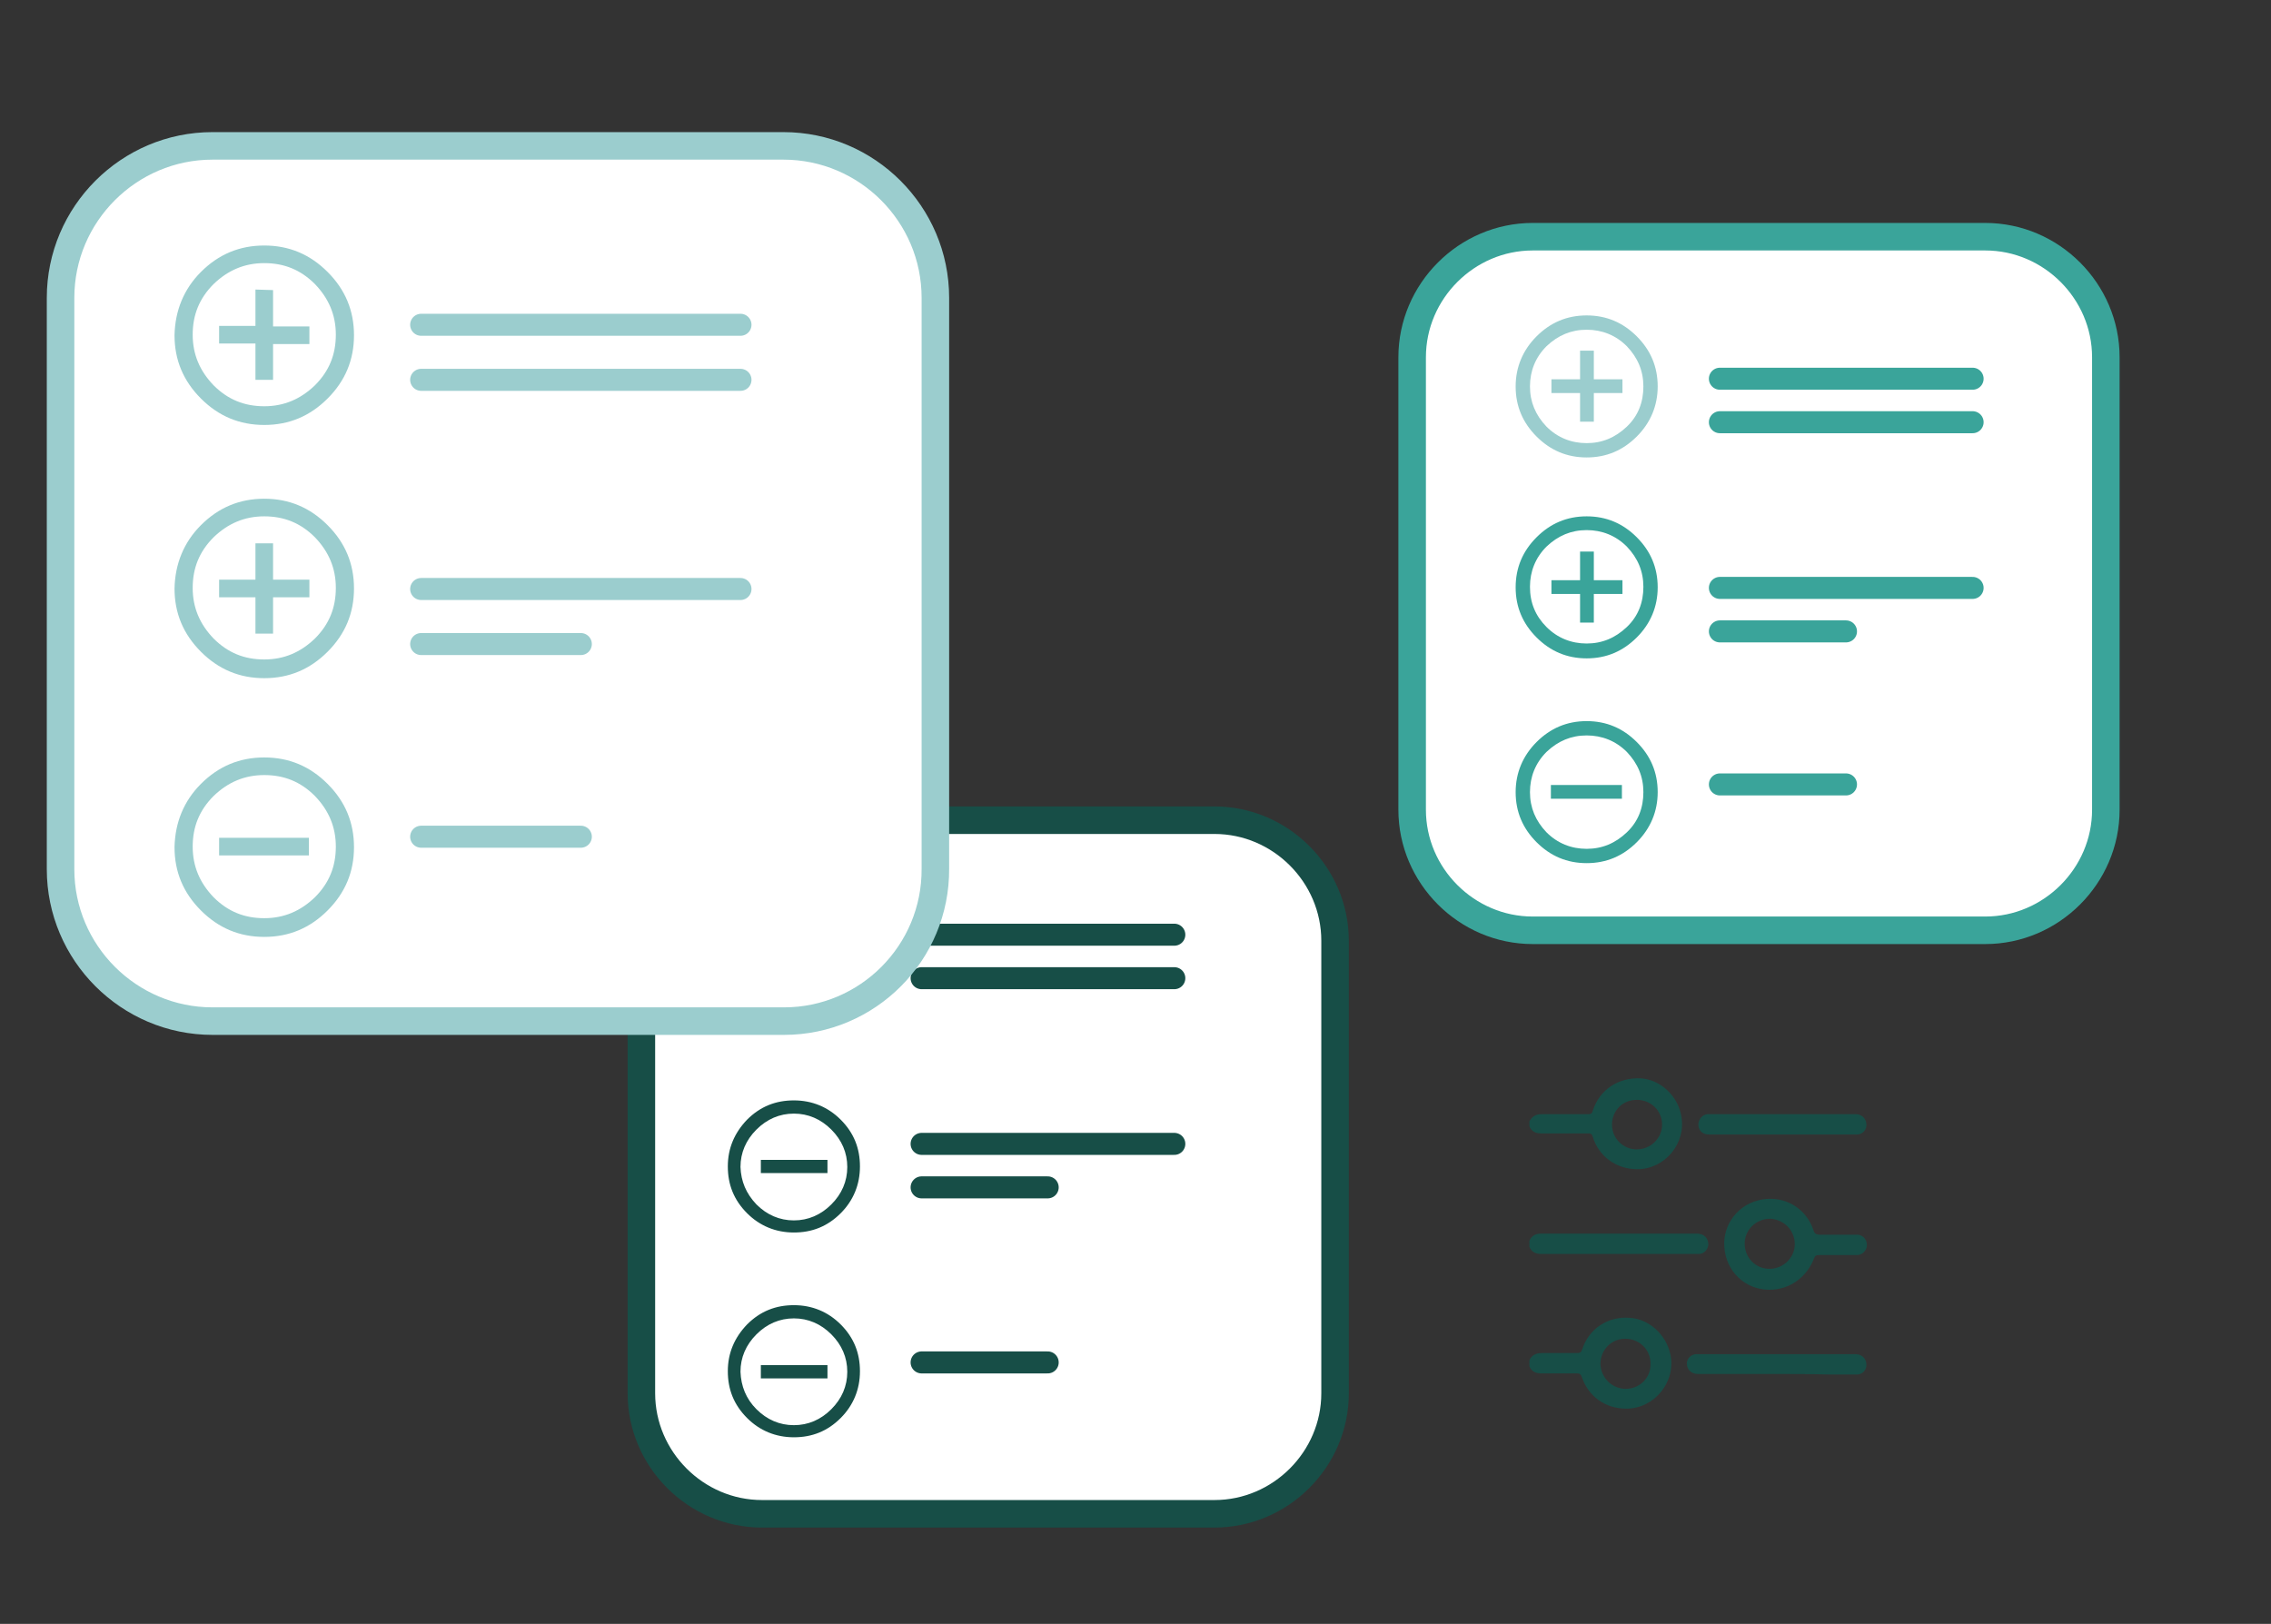 <?xml version="1.0" encoding="utf-8"?>
<!-- Generator: Adobe Illustrator 27.2.0, SVG Export Plug-In . SVG Version: 6.00 Build 0)  -->
<svg version="1.1" id="Layer_1" xmlns="http://www.w3.org/2000/svg" xmlns:xlink="http://www.w3.org/1999/xlink" x="0px" y="0px"
	 viewBox="0 0 412.5 295" style="enable-background:new 0 0 412.5 295;" xml:space="preserve">
<rect x="0" y="0" width="412.5" height="295" fill="#333333" stroke="none"/>
<style type="text/css">
	.st0{fill:#174E47;}
	.st1{fill:#FFFFFF;stroke:#3AA49A;stroke-width:5;stroke-miterlimit:10;}
	.st2{fill:none;}
	.st3{enable-background:new    ;}
	.st4{fill:#9BCDCE;}
	.st5{fill:#3AA49A;}
	.st6{fill:none;stroke:#3AA49A;stroke-width:4;stroke-linecap:round;stroke-linejoin:round;stroke-miterlimit:10;}
	.st7{fill:#FFFFFF;stroke:#174E47;stroke-width:5;stroke-miterlimit:10;}
	.st8{fill:none;stroke:#174E47;stroke-width:4;stroke-linecap:round;stroke-linejoin:round;stroke-miterlimit:10;}
	.st9{fill:#FFFFFF;stroke:#9BCDCE;stroke-width:5;stroke-miterlimit:10;}
	.st10{fill:none;stroke:#9BCDCE;stroke-width:4;stroke-linecap:round;stroke-linejoin:round;stroke-miterlimit:10;}
</style>
<g>
	<g>
		<path class="st0" d="M277.8,203.7c0.5-0.9,1.2-1.3,2.2-1.3c2.8,0,5.7,0,8.5,0c0.4,0,0.7-0.1,0.8-0.6c1.2-3.8,4.6-6.1,8.7-5.9
			c3.6,0.2,6.8,3.2,7.4,6.9c0.9,4.9-3,9.6-8,9.6c-3.8,0-7-2.3-8.1-5.9c-0.1-0.4-0.3-0.6-0.7-0.6c-2.9,0-5.7,0-8.6,0
			c-1,0-1.8-0.3-2.2-1.3C277.8,204.5,277.8,204.1,277.8,203.7z M297.3,208.8c2.5,0,4.6-2,4.6-4.5s-2-4.5-4.6-4.5s-4.5,2-4.5,4.5
			S294.8,208.8,297.3,208.8z"/>
		<path class="st0" d="M277.8,247.1c0.4-0.9,1.2-1.3,2.2-1.3c2.1,0,4.3,0,6.4,0c0.6,0,0.8-0.1,1-0.7c1.2-3.7,4.6-6,8.6-5.7
			c3.5,0.2,6.6,3,7.4,6.6c1.1,5-2.9,9.9-8,9.9c-3.8,0-6.9-2.2-8.1-5.8c-0.2-0.5-0.4-0.6-0.8-0.6c-2.2,0-4.3,0-6.5,0
			c-1,0-1.8-0.3-2.2-1.3C277.8,247.9,277.8,247.5,277.8,247.1z M295.3,252.3c2.5,0,4.6-2,4.5-4.6c0-2.5-2-4.5-4.6-4.5
			c-2.5,0-4.5,2-4.5,4.6C290.8,250.3,292.8,252.3,295.3,252.3z"/>
		<path class="st0" d="M277.8,225.4c0.4-0.9,1.1-1.3,2.1-1.3c9.4,0,18.9,0,28.3,0c1.3,0,2.1,0.8,2.1,2c-0.1,0.9-0.7,1.6-1.6,1.7
			c-0.2,0-0.4,0-0.7,0c-9.3,0-18.7,0-28,0c-1,0-1.8-0.3-2.2-1.3C277.8,226.2,277.8,225.8,277.8,225.4z"/>
		<path class="st0" d="M321.4,234.3c-4.4,0-7.9-3.3-8.2-7.8c-0.3-4.1,2.6-7.9,6.9-8.6c4.1-0.7,8,1.6,9.3,5.6
			c0.2,0.6,0.5,0.8,1.1,0.8c2.3,0,4.5,0,6.8,0c1.4,0,2.2,1.5,1.6,2.7c-0.4,0.7-1,1-1.7,1c-2.3,0-4.5,0-6.8,0c-0.5,0-0.7,0.1-0.9,0.6
			C328.2,232,325.1,234.3,321.4,234.3z M321.4,230.5c2.5,0,4.6-2,4.6-4.5s-2-4.5-4.5-4.6c-2.5,0-4.6,2-4.6,4.5
			C316.9,228.5,318.9,230.5,321.4,230.5z"/>
		<path class="st0" d="M322.7,249.6c-4.8,0-9.5,0-14.3,0c-1.2,0-2-0.8-2-1.9c0-0.9,0.7-1.6,1.6-1.7c0.2,0,0.5,0,0.7,0
			c9.3,0,18.6,0,27.9,0c0.4,0,0.7,0,1.1,0.1c0.9,0.3,1.4,1.1,1.3,2.1c-0.1,0.8-0.8,1.5-1.7,1.5c-1.7,0-3.4,0-5.1,0
			C329,249.6,325.8,249.6,322.7,249.6z"/>
		<path class="st0" d="M323.7,206.1c-4.4,0-8.9,0-13.3,0c-1.2,0-2-0.8-1.9-2c0.1-0.9,0.8-1.6,1.6-1.7c0.2,0,0.4,0,0.6,0
			c8.7,0,17.4,0,26.1,0c0.3,0,0.6,0,0.9,0.1c0.9,0.3,1.4,1.1,1.3,2.1c-0.1,0.8-0.8,1.5-1.7,1.5c-2,0-4,0-6,0
			C328.7,206.1,326.2,206.1,323.7,206.1z"/>
	</g>
	<g>
		<path class="st1" d="M360.6,169h-82.2c-12,0-21.9-9.9-21.9-21.9V64.9c0-12,9.9-21.9,21.9-21.9h82.2c12,0,21.9,9.9,21.9,21.9v82.2
			C382.5,159.1,372.6,169,360.6,169z"/>
		<rect x="272.7" y="58.5" class="st2" width="34.9" height="32.5"/>
		<g class="st3">
			<path class="st4" d="M279.1,61.1c2.5-2.5,5.5-3.8,9.1-3.8s6.6,1.3,9.1,3.8s3.8,5.5,3.8,9.1c0,3.5-1.3,6.6-3.8,9.1
				s-5.5,3.8-9.1,3.8s-6.6-1.3-9.1-3.8s-3.8-5.5-3.8-9.1C275.3,66.7,276.6,63.6,279.1,61.1z M280.9,77.5c2,2,4.5,3,7.3,3
				s5.2-1,7.3-3s3-4.5,3-7.3s-1-5.2-3-7.3c-2-2-4.5-3-7.3-3s-5.2,1-7.3,3c-2,2-3,4.5-3,7.3S278.9,75.4,280.9,77.5z M289.5,63.7v5.2
				h5.2v2.5h-5.2v5.2H287v-5.2h-5.2v-2.5h5.2v-5.2H289.5z"/>
		</g>
		<rect x="272.7" y="94.9" class="st2" width="34.9" height="32.5"/>
		<g class="st3">
			<path class="st5" d="M279.1,97.6c2.5-2.5,5.5-3.8,9.1-3.8s6.6,1.3,9.1,3.8s3.8,5.5,3.8,9.1c0,3.5-1.3,6.6-3.8,9.1
				s-5.5,3.8-9.1,3.8s-6.6-1.3-9.1-3.8s-3.8-5.5-3.8-9.1C275.3,103.1,276.6,100.1,279.1,97.6z M280.9,113.9c2,2,4.5,3,7.3,3
				s5.2-1,7.3-3s3-4.5,3-7.3s-1-5.2-3-7.3c-2-2-4.5-3-7.3-3s-5.2,1-7.3,3c-2,2-3,4.5-3,7.3C277.9,109.5,278.9,111.9,280.9,113.9z
				 M289.5,100.2v5.2h5.2v2.5h-5.2v5.2H287v-5.2h-5.2v-2.5h5.2v-5.2H289.5z"/>
		</g>
		<rect x="272.7" y="132.2" class="st2" width="34.9" height="32.5"/>
		<g class="st3">
			<path class="st5" d="M279.1,134.8c2.5-2.5,5.5-3.8,9.1-3.8s6.6,1.3,9.1,3.8s3.8,5.5,3.8,9.1c0,3.5-1.3,6.6-3.8,9.1
				s-5.5,3.8-9.1,3.8s-6.6-1.3-9.1-3.8s-3.8-5.5-3.8-9.1C275.3,140.4,276.6,137.3,279.1,134.8z M280.9,151.2c2,2,4.5,3,7.3,3
				s5.2-1,7.3-3s3-4.5,3-7.3s-1-5.2-3-7.3c-2-2-4.5-3-7.3-3s-5.2,1-7.3,3c-2,2-3,4.5-3,7.3S278.9,149.1,280.9,151.2z M281.7,142.6
				h12.9v2.5h-12.9V142.6z"/>
		</g>
		<line class="st6" x1="312.4" y1="68.8" x2="358.3" y2="68.8"/>
		<line class="st6" x1="312.4" y1="76.7" x2="358.3" y2="76.7"/>
		<line class="st6" x1="312.4" y1="106.8" x2="358.3" y2="106.8"/>
		<line class="st6" x1="312.4" y1="142.5" x2="335.3" y2="142.5"/>
		<line class="st6" x1="312.4" y1="114.7" x2="335.3" y2="114.7"/>
	</g>
	<g>
		<path class="st7" d="M220.6,275h-82.2c-12,0-21.9-9.9-21.9-21.9v-82.2c0-12,9.9-21.9,21.9-21.9h82.2c12,0,21.9,9.9,21.9,21.9v82.2
			C242.5,265.1,232.6,275,220.6,275z"/>
		<rect x="129.7" y="164.5" class="st2" width="34.9" height="32.5"/>
		<g class="st3">
			<path class="st0" d="M135.7,166.9c2.4-2.4,5.2-3.5,8.5-3.5c3.3,0,6.2,1.2,8.5,3.5c2.4,2.4,3.5,5.2,3.5,8.5c0,3.3-1.2,6.2-3.5,8.5
				c-2.4,2.4-5.2,3.5-8.5,3.5c-3.3,0-6.2-1.2-8.5-3.5c-2.4-2.4-3.5-5.2-3.5-8.5C132.2,172.2,133.4,169.3,135.7,166.9z M137.4,182.3
				c1.9,1.9,4.2,2.9,6.8,2.9c2.6,0,4.9-1,6.8-2.9c1.9-1.9,2.9-4.2,2.9-6.8c0-2.6-1-4.9-2.9-6.8c-1.9-1.9-4.2-2.9-6.8-2.9
				c-2.6,0-4.9,1-6.8,2.9c-1.9,1.9-2.9,4.2-2.9,6.8C134.6,178.1,135.5,180.4,137.4,182.3z M145.4,169.4v4.9h4.9v2.4h-4.9v4.9h-2.4
				v-4.9h-4.9v-2.4h4.9v-4.9H145.4z"/>
		</g>
		<rect x="129.7" y="200.9" class="st2" width="34.9" height="32.5"/>
		<g class="st3">
			<path class="st0" d="M135.7,203.4c2.4-2.4,5.2-3.5,8.5-3.5s6.2,1.2,8.5,3.5c2.4,2.4,3.5,5.2,3.5,8.5s-1.2,6.2-3.5,8.5
				c-2.4,2.4-5.2,3.5-8.5,3.5s-6.2-1.2-8.5-3.5c-2.4-2.4-3.5-5.2-3.5-8.5C132.2,208.6,133.4,205.8,135.7,203.4z M137.4,218.8
				c1.9,1.9,4.2,2.9,6.8,2.9s4.9-1,6.8-2.9c1.9-1.9,2.9-4.2,2.9-6.8s-1-4.9-2.9-6.8c-1.9-1.9-4.2-2.9-6.8-2.9s-4.9,1-6.8,2.9
				c-1.9,1.9-2.9,4.2-2.9,6.8C134.6,214.6,135.5,216.8,137.4,218.8z M138.2,210.7h12.1v2.4h-12.1V210.7z"/>
		</g>
		<rect x="129.7" y="238.2" class="st2" width="34.9" height="32.5"/>
		<g class="st3">
			<path class="st0" d="M135.7,240.6c2.4-2.4,5.2-3.5,8.5-3.5s6.2,1.2,8.5,3.5c2.4,2.4,3.5,5.2,3.5,8.5s-1.2,6.2-3.5,8.5
				c-2.4,2.4-5.2,3.5-8.5,3.5s-6.2-1.2-8.5-3.5c-2.4-2.4-3.5-5.2-3.5-8.5S133.4,243,135.7,240.6z M137.4,256
				c1.9,1.9,4.2,2.9,6.8,2.9s4.9-1,6.8-2.9c1.9-1.9,2.9-4.2,2.9-6.8s-1-4.9-2.9-6.8c-1.9-1.9-4.2-2.9-6.8-2.9s-4.9,1-6.8,2.9
				c-1.9,1.9-2.9,4.2-2.9,6.8C134.6,251.8,135.5,254.1,137.4,256z M138.2,248h12.1v2.4h-12.1V248z"/>
		</g>
		<line class="st8" x1="167.4" y1="169.8" x2="213.3" y2="169.8"/>
		<line class="st8" x1="167.4" y1="177.7" x2="213.3" y2="177.7"/>
		<line class="st8" x1="167.4" y1="207.8" x2="213.3" y2="207.8"/>
		<line class="st8" x1="167.4" y1="247.5" x2="190.3" y2="247.5"/>
		<line class="st8" x1="167.4" y1="215.7" x2="190.3" y2="215.7"/>
	</g>
	<g>
		<path class="st9" d="M142.4,185.5H38.6c-15.2,0-27.6-12.4-27.6-27.6V54.1c0-15.2,12.4-27.6,27.6-27.6h103.7
			c15.2,0,27.6,12.4,27.6,27.6v103.7C170,173.1,157.6,185.5,142.4,185.5z"/>
		<rect x="28.5" y="46" class="st2" width="44" height="41"/>
		<g class="st3">
			<path class="st4" d="M36.5,49.4c3.2-3.2,7-4.8,11.5-4.8s8.3,1.6,11.5,4.8s4.8,7,4.8,11.5s-1.6,8.3-4.8,11.5s-7,4.8-11.5,4.8
				s-8.3-1.6-11.5-4.8c-3.2-3.2-4.8-7-4.8-11.5C31.8,56.4,33.4,52.5,36.5,49.4z M38.8,70c2.6,2.6,5.6,3.8,9.2,3.8
				c3.6,0,6.6-1.3,9.2-3.8c2.6-2.6,3.8-5.6,3.8-9.2c0-3.6-1.3-6.6-3.8-9.2c-2.6-2.6-5.6-3.8-9.2-3.8c-3.6,0-6.6,1.3-9.2,3.8
				c-2.6,2.6-3.8,5.6-3.8,9.2S36.3,67.4,38.8,70z M49.6,52.7v6.6h6.6v3.2h-6.6V69h-3.2v-6.6h-6.6v-3.2h6.6v-6.6L49.6,52.7L49.6,52.7
				z"/>
		</g>
		<rect x="28.5" y="92" class="st2" width="44" height="41"/>
		<g class="st3">
			<path class="st4" d="M36.5,95.4c3.2-3.2,7-4.8,11.5-4.8s8.3,1.6,11.5,4.8c3.2,3.2,4.8,7,4.8,11.5s-1.6,8.3-4.8,11.5
				s-7,4.8-11.5,4.8s-8.3-1.6-11.5-4.8c-3.2-3.2-4.8-7-4.8-11.5C31.8,102.4,33.4,98.5,36.5,95.4z M38.8,116c2.6,2.6,5.6,3.8,9.2,3.8
				c3.6,0,6.6-1.3,9.2-3.8c2.6-2.6,3.8-5.6,3.8-9.2s-1.3-6.6-3.8-9.2c-2.6-2.6-5.6-3.8-9.2-3.8c-3.6,0-6.6,1.3-9.2,3.8
				c-2.6,2.6-3.8,5.6-3.8,9.2S36.3,113.4,38.8,116z M49.6,98.7v6.6h6.6v3.2h-6.6v6.6h-3.2v-6.6h-6.6v-3.2h6.6v-6.6H49.6z"/>
		</g>
		<rect x="28.5" y="139" class="st2" width="44" height="41"/>
		<g class="st3">
			<path class="st4" d="M36.5,142.4c3.2-3.2,7-4.8,11.5-4.8s8.3,1.6,11.5,4.8s4.8,7,4.8,11.5s-1.6,8.3-4.8,11.5s-7,4.8-11.5,4.8
				s-8.3-1.6-11.5-4.8s-4.8-7-4.8-11.5C31.8,149.4,33.4,145.5,36.5,142.4z M38.8,163c2.6,2.6,5.6,3.8,9.2,3.8c3.6,0,6.6-1.3,9.2-3.8
				c2.6-2.6,3.8-5.6,3.8-9.2c0-3.6-1.3-6.6-3.8-9.2c-2.6-2.6-5.6-3.8-9.2-3.8c-3.6,0-6.6,1.3-9.2,3.8c-2.6,2.6-3.8,5.6-3.8,9.2
				S36.3,160.4,38.8,163z M39.8,152.2h16.3v3.2H39.8V152.2z"/>
		</g>
		<line class="st10" x1="76.5" y1="59" x2="134.5" y2="59"/>
		<line class="st10" x1="76.5" y1="69" x2="134.5" y2="69"/>
		<line class="st10" x1="76.5" y1="107" x2="134.5" y2="107"/>
		<line class="st10" x1="76.5" y1="152" x2="105.5" y2="152"/>
		<line class="st10" x1="76.5" y1="117" x2="105.5" y2="117"/>
	</g>
</g>
</svg>
